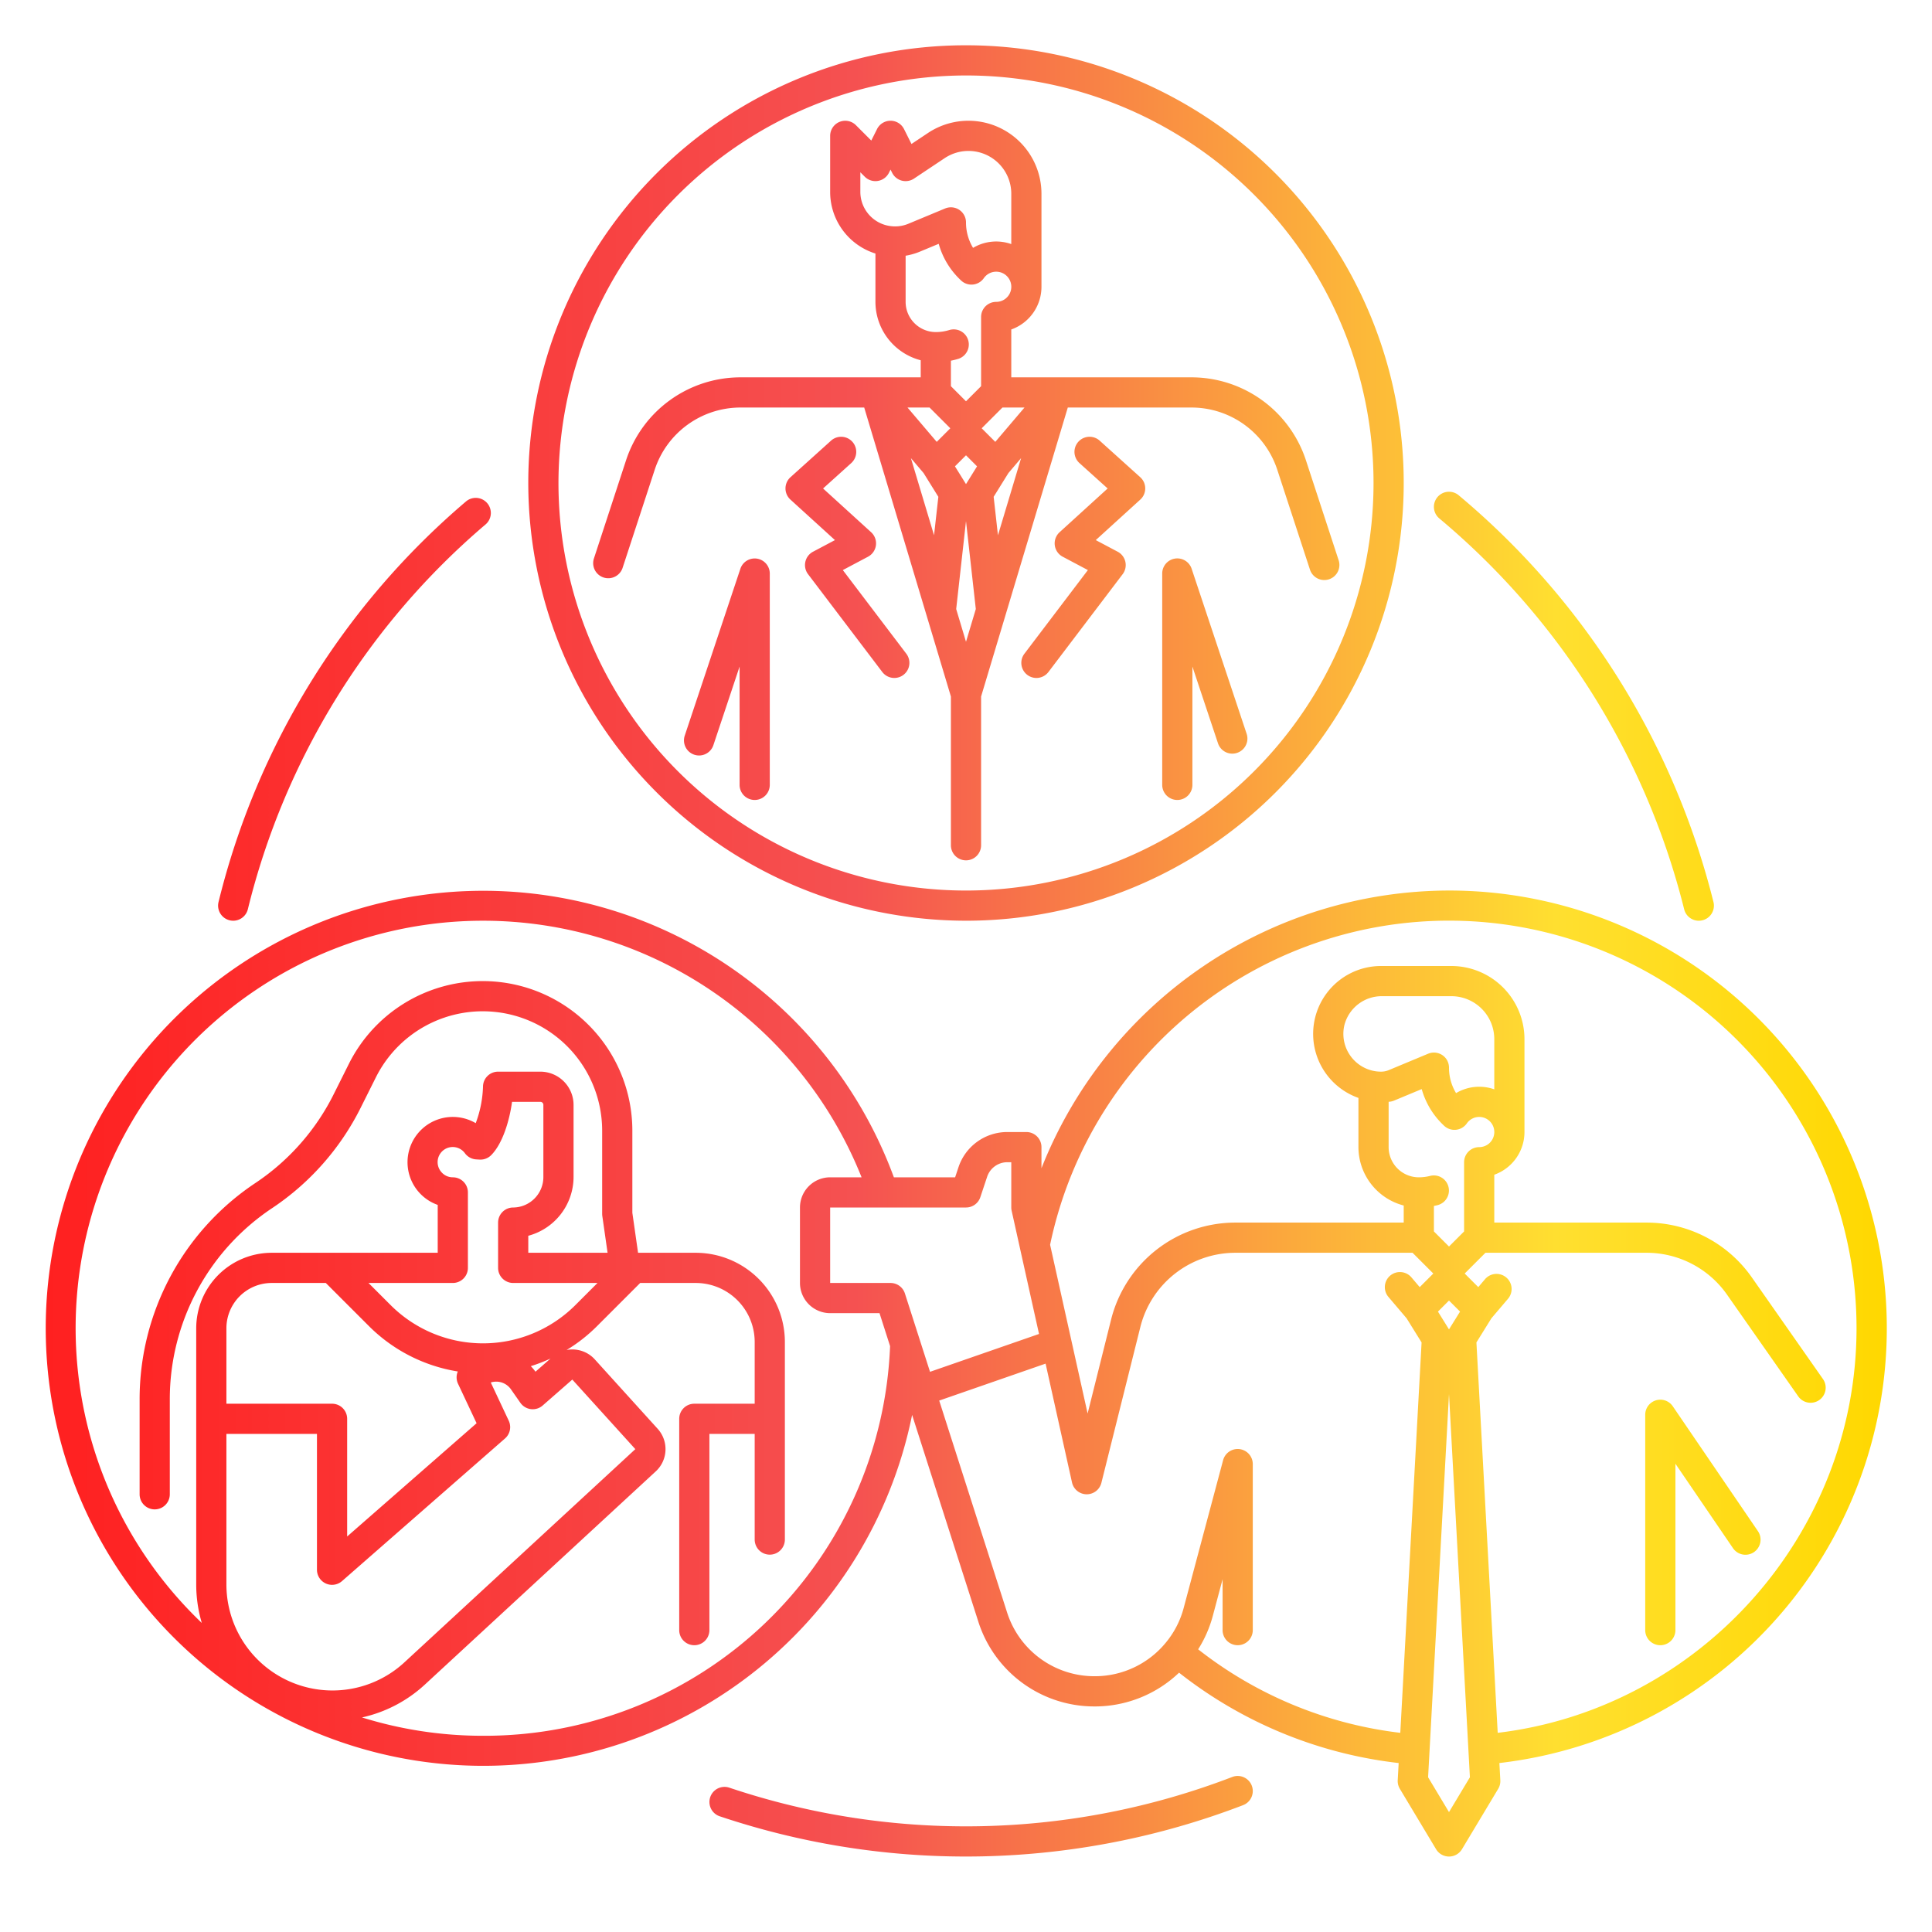 <svg xmlns="http://www.w3.org/2000/svg" xmlns:xlink="http://www.w3.org/1999/xlink" xmlns:svgjs="http://svgjs.dev/svgjs" viewBox="0 0 512 512" width="300" height="300"><g width="100%" height="100%" transform="matrix(1,0,0,1,0,0)"><defs><linearGradient id="linear-gradient" x1="12" y1="252" x2="500" y2="252" gradientUnits="userSpaceOnUse"><stop stop-opacity="1" stop-color="#ff2020" offset="0"></stop><stop stop-opacity="1" stop-color="#f55151" offset="0.44"></stop><stop stop-opacity="1" stop-color="#ffdf30" offset="0.82"></stop><stop stop-opacity="1" stop-color="#ffd800" offset="1"></stop></linearGradient></defs><g id="gradient"><path d="M256,244A116,116,0,1,0,140,128,116.132,116.132,0,0,0,256,244Zm0-224A108,108,0,1,1,148,128,108.122,108.122,0,0,1,256,20ZM204,152v56a4,4,0,0,1-8,0V176.645l-6.933,20.794a4,4,0,1,1-7.589-2.53l14.727-44.174A4,4,0,0,1,204,152Zm126.372,42.459a4,4,0,1,1-7.59,2.53L316,176.645V208a4,4,0,0,1-8,0V152a4,4,0,0,1,7.8-1.265ZM229.024,108,252,184.586V224a4,4,0,0,0,8,0V184.586L282.976,108H315.7a23.935,23.935,0,0,1,22.808,16.534l8.613,26.321a4,4,0,1,0,7.6-2.488l-8.613-26.319A31.915,31.915,0,0,0,315.7,100H268V87.314A12.02,12.02,0,0,0,276,76V51.35a19.354,19.354,0,0,0-30.089-16.1l-4.359,2.906-1.974-3.947a4,4,0,0,0-7.156,0L230.9,37.248l-4.076-4.077A4,4,0,0,0,220,36V50.79a17.1,17.1,0,0,0,12,16.4V80a16.014,16.014,0,0,0,12,15.473V100H196.3a31.914,31.914,0,0,0-30.411,22.046l-8.457,25.844a4,4,0,1,0,7.6,2.488l8.458-25.846A23.934,23.934,0,0,1,196.3,108Zm17.319,0,5.5,5.5-3.6,3.6L240.5,108Zm19.314,0H271.5l-7.738,9.1-3.605-3.6ZM256,120.657l2.927,2.927L256,128.295l-2.927-4.711Zm-11.241,4.706,3.912,6.295-1.14,10.193L241.4,121.41ZM256,170.08l-2.6-8.679,2.6-23.3,2.6,23.3Zm7.329-38.422,3.912-6.295,3.36-3.953-6.132,20.441ZM228,50.79V45.657l1.172,1.172a4,4,0,0,0,6.406-1.04l.422-.845.422.845a4,4,0,0,0,5.8,1.539l8.13-5.42a11.51,11.51,0,0,1,3.02-1.423A11.349,11.349,0,0,1,268,51.35V64.686a11.991,11.991,0,0,0-10.129,1A12.959,12.959,0,0,1,256,58.94a4,4,0,0,0-5.536-3.693l-9.71,4.04A9.19,9.19,0,0,1,237.21,60a8.206,8.206,0,0,1-.849-.044A9.153,9.153,0,0,1,228,50.79ZM240,80V67.769a17.326,17.326,0,0,0,3.826-1.1l4.943-2.056a20.849,20.849,0,0,0,5.4,9.206c.173.175.36.36.547.533a4,4,0,0,0,6.011-.643A4,4,0,1,1,264,80a4,4,0,0,0-4,4v18.343l-4,4-4-4V95.586a19.947,19.947,0,0,0,2-.5,4,4,0,0,0-2.392-7.633A12.071,12.071,0,0,1,248,88,8.009,8.009,0,0,1,240,80Zm62.178,46.466a4,4,0,0,1,.014,5.93l-11.8,10.735,5.81,3.082a4,4,0,0,1,1.313,5.952l-19.666,25.919a4,4,0,0,1-6.374-4.835L288.3,151.076l-6.678-3.542a4,4,0,0,1-.818-6.492l12.733-11.59-7.469-6.73a4,4,0,0,1,5.356-5.944Zm-61.991,46.783a4,4,0,1,1-6.374,4.835l-19.667-25.919a4,4,0,0,1,1.313-5.952l5.811-3.082-11.8-10.735a4,4,0,0,1,.014-5.93l10.75-9.688a4,4,0,1,1,5.356,5.944l-7.469,6.73,12.733,11.59a4,4,0,0,1-.818,6.492l-6.678,3.542ZM384,236a116.375,116.375,0,0,0-108,73.594V304a4,4,0,0,0-4-4h-5.05a13.623,13.623,0,0,0-12.945,9.335L253.117,312h-16.23a115.946,115.946,0,1,0,4.83,62.963L259.25,429.7A32.245,32.245,0,0,0,290.1,452.222l.347,0a32.308,32.308,0,0,0,22.014-8.945,115.111,115.111,0,0,0,58.2,23.947l-.249,4.56a4.006,4.006,0,0,0,.565,2.276l9.6,16a4,4,0,0,0,6.86,0l9.6-16a4.006,4.006,0,0,0,.565-2.276l-.249-4.562A115.995,115.995,0,0,0,384,236ZM256,320a4,4,0,0,0,3.8-2.735l1.8-5.4A5.634,5.634,0,0,1,266.95,308H268v12a4.012,4.012,0,0,0,.1.867l2.164,9.752c.009.043.017.086.027.129l5.061,22.766-28.886,10.031L239.81,342.78A4,4,0,0,0,236,340H220V320ZM86.343,340l11.519,11.518a42.941,42.941,0,0,0,23.459,11.938,3.99,3.99,0,0,0,.059,3.246l4.921,10.469L92,407.185V376a4,4,0,0,0-4-4H60V352a12.013,12.013,0,0,1,12-12ZM120,312a3.954,3.954,0,0,1-2.982-1.334,4,4,0,1,1,6.2-5.035,4,4,0,0,0,2.993,1.622l.89.051a4,4,0,0,0,3.061-1.171c3.061-3.07,4.864-9.209,5.535-14.133h7.492a.8.8,0,0,1,.81.81v19.06a8.077,8.077,0,0,1-7.863,8.13H136a4,4,0,0,0-4,4v12a4,4,0,0,0,4,4h22.343l-5.862,5.862a34.626,34.626,0,0,1-48.962,0L97.657,340H120a4,4,0,0,0,4-4V316A4,4,0,0,0,120,312Zm25.89,48.031-3.981,3.484a12.6,12.6,0,0,0-1.242-1.469A43.286,43.286,0,0,0,145.89,360.031ZM84,380v36a4,4,0,0,0,6.634,3.01l43.2-37.8a4,4,0,0,0,.986-4.712l-4.759-10.124a4.76,4.76,0,0,1,5.34,1.8l2.5,3.58a4,4,0,0,0,5.913.72l7.856-6.874,16.7,18.435-61.2,56.508A28.109,28.109,0,0,1,60,419.891V380Zm44,80a107.622,107.622,0,0,1-32.071-4.861,36.005,36.005,0,0,0,16.677-8.719l61.2-56.507a8.024,8.024,0,0,0,.5-11.249l-16.7-18.436a8.02,8.02,0,0,0-7.451-2.463,42.264,42.264,0,0,0,7.985-6.246L169.657,340H184.37A15.643,15.643,0,0,1,200,355.62V372H184a4,4,0,0,0-4,4v56a4,4,0,0,0,8,0V380h12v28a4,4,0,0,0,8,0V355.62A23.652,23.652,0,0,0,184.37,332H169.093l-1.514-10.6V299.651a39.651,39.651,0,0,0-75.116-17.733L88.4,290.05A61.028,61.028,0,0,1,67.7,313.5,68.8,68.8,0,0,0,37,370.857V396a4,4,0,0,0,8,0V370.857a60.813,60.813,0,0,1,27.134-50.7,69.061,69.061,0,0,0,23.419-26.529l4.066-8.132a31.651,31.651,0,0,1,59.96,14.155v22.033a4.109,4.109,0,0,0,.04.566l1.393,9.75H140v-4.507a16.171,16.171,0,0,0,12-15.623V292.81a8.82,8.82,0,0,0-8.81-8.81H132a4,4,0,0,0-4,4,29.971,29.971,0,0,1-1.928,9.649A12,12,0,1,0,116,319.313V332H72a20.023,20.023,0,0,0-20,20v67.891A35.974,35.974,0,0,0,53.479,430.1,107.979,107.979,0,1,1,228.328,312H220a8.009,8.009,0,0,0-8,8v20a8.009,8.009,0,0,0,8,8h13.081l2.8,8.739A107.573,107.573,0,0,1,128,460Zm243.092-.783a107.158,107.158,0,0,1-53.567-22.129,32.063,32.063,0,0,0,3.9-8.927L324,418.508V432a4,4,0,0,0,8,0V388a4,4,0,0,0-7.865-1.031L313.694,426.1a24.031,24.031,0,0,1-4.727,9.2,24.329,24.329,0,0,1-18.609,8.916l-.261,0a24.284,24.284,0,0,1-23.228-16.962L248.9,371.167l28.193-9.791,7,31.492A4,4,0,0,0,287.947,396H288a4,4,0,0,0,3.88-3.03l10.32-41.279A25.962,25.962,0,0,1,327.42,332h46.923l5.5,5.5-3.605,3.6-2.165-2.547a4,4,0,1,0-6.095,5.181l4.782,5.626,3.974,6.4ZM368.019,283.6A5.243,5.243,0,0,1,366,284h0a10.441,10.441,0,0,1-1.434-.1,10.03,10.03,0,0,1-8.3-12.187A10.211,10.211,0,0,1,366.3,264H384.62A11.38,11.38,0,0,1,396,275.38v13.306a11.991,11.991,0,0,0-10.129,1,12.951,12.951,0,0,1-1.87-6.63,4.157,4.157,0,0,0-.536-2.133,4.012,4.012,0,0,0-5-1.675ZM368,291.985a3.986,3.986,0,0,0,1.388-.293l7.382-3.074a20.838,20.838,0,0,0,5.4,9.2c.173.175.36.36.547.533a4,4,0,0,0,6.011-.643A4,4,0,1,1,392,304a4,4,0,0,0-4,4v18.343l-4,4-4-4v-6.75c.326-.066.651-.134.973-.216a4,4,0,0,0-1.983-7.751A12.068,12.068,0,0,1,376,312a8.009,8.009,0,0,1-8-8Zm16,52.672,2.928,2.928L384,352.3l-2.928-4.712Zm0,135.568-5.539-9.231L384,369.44l5.539,101.554Zm12.908-21.008-5.642-103.456,3.973-6.4,4.4-5.173a4,4,0,0,0-6.1-5.181l-1.778,2.092-3.605-3.6,5.5-5.5H436.38a26.044,26.044,0,0,1,21.3,11.094l18.842,26.913a4,4,0,1,0,6.553-4.588L464.235,338.5A34.047,34.047,0,0,0,436.38,324H396V311.314A12.02,12.02,0,0,0,404,300V275.38A19.4,19.4,0,0,0,384.63,256H366a17.993,17.993,0,0,0-6,34.959V304a16.014,16.014,0,0,0,12,15.473V324H327.42a33.951,33.951,0,0,0-32.981,25.75l-6.21,24.845-9.942-44.72A108,108,0,0,1,492,352C492,406.5,450.555,452.807,396.908,459.217Zm68.943-53.47a4,4,0,1,1-6.61,4.506L444,387.9V432a4,4,0,0,1-8,0V374.93a4,4,0,0,1,7.305-2.253ZM381.438,137.391a4,4,0,0,1,5.124-6.144,205.381,205.381,0,0,1,67.525,107.8,4,4,0,1,1-7.768,1.914A197.321,197.321,0,0,0,381.438,137.391ZM57.913,239.043a202.779,202.779,0,0,1,65.5-106.082,4,4,0,1,1,5.2,6.077,194.825,194.825,0,0,0-62.93,101.919,4,4,0,1,1-7.768-1.914ZM331.731,473.208a4,4,0,0,1-2.291,5.171,204.909,204.909,0,0,1-138.719,2.952,4,4,0,0,1,2.558-7.58,196.922,196.922,0,0,0,133.281-2.834A4,4,0,0,1,331.731,473.208Z" style="" fill="url(#linear-gradient)" data-original-color="linear-gradient" stroke="none" stroke-opacity="1"></path></g></g></svg>